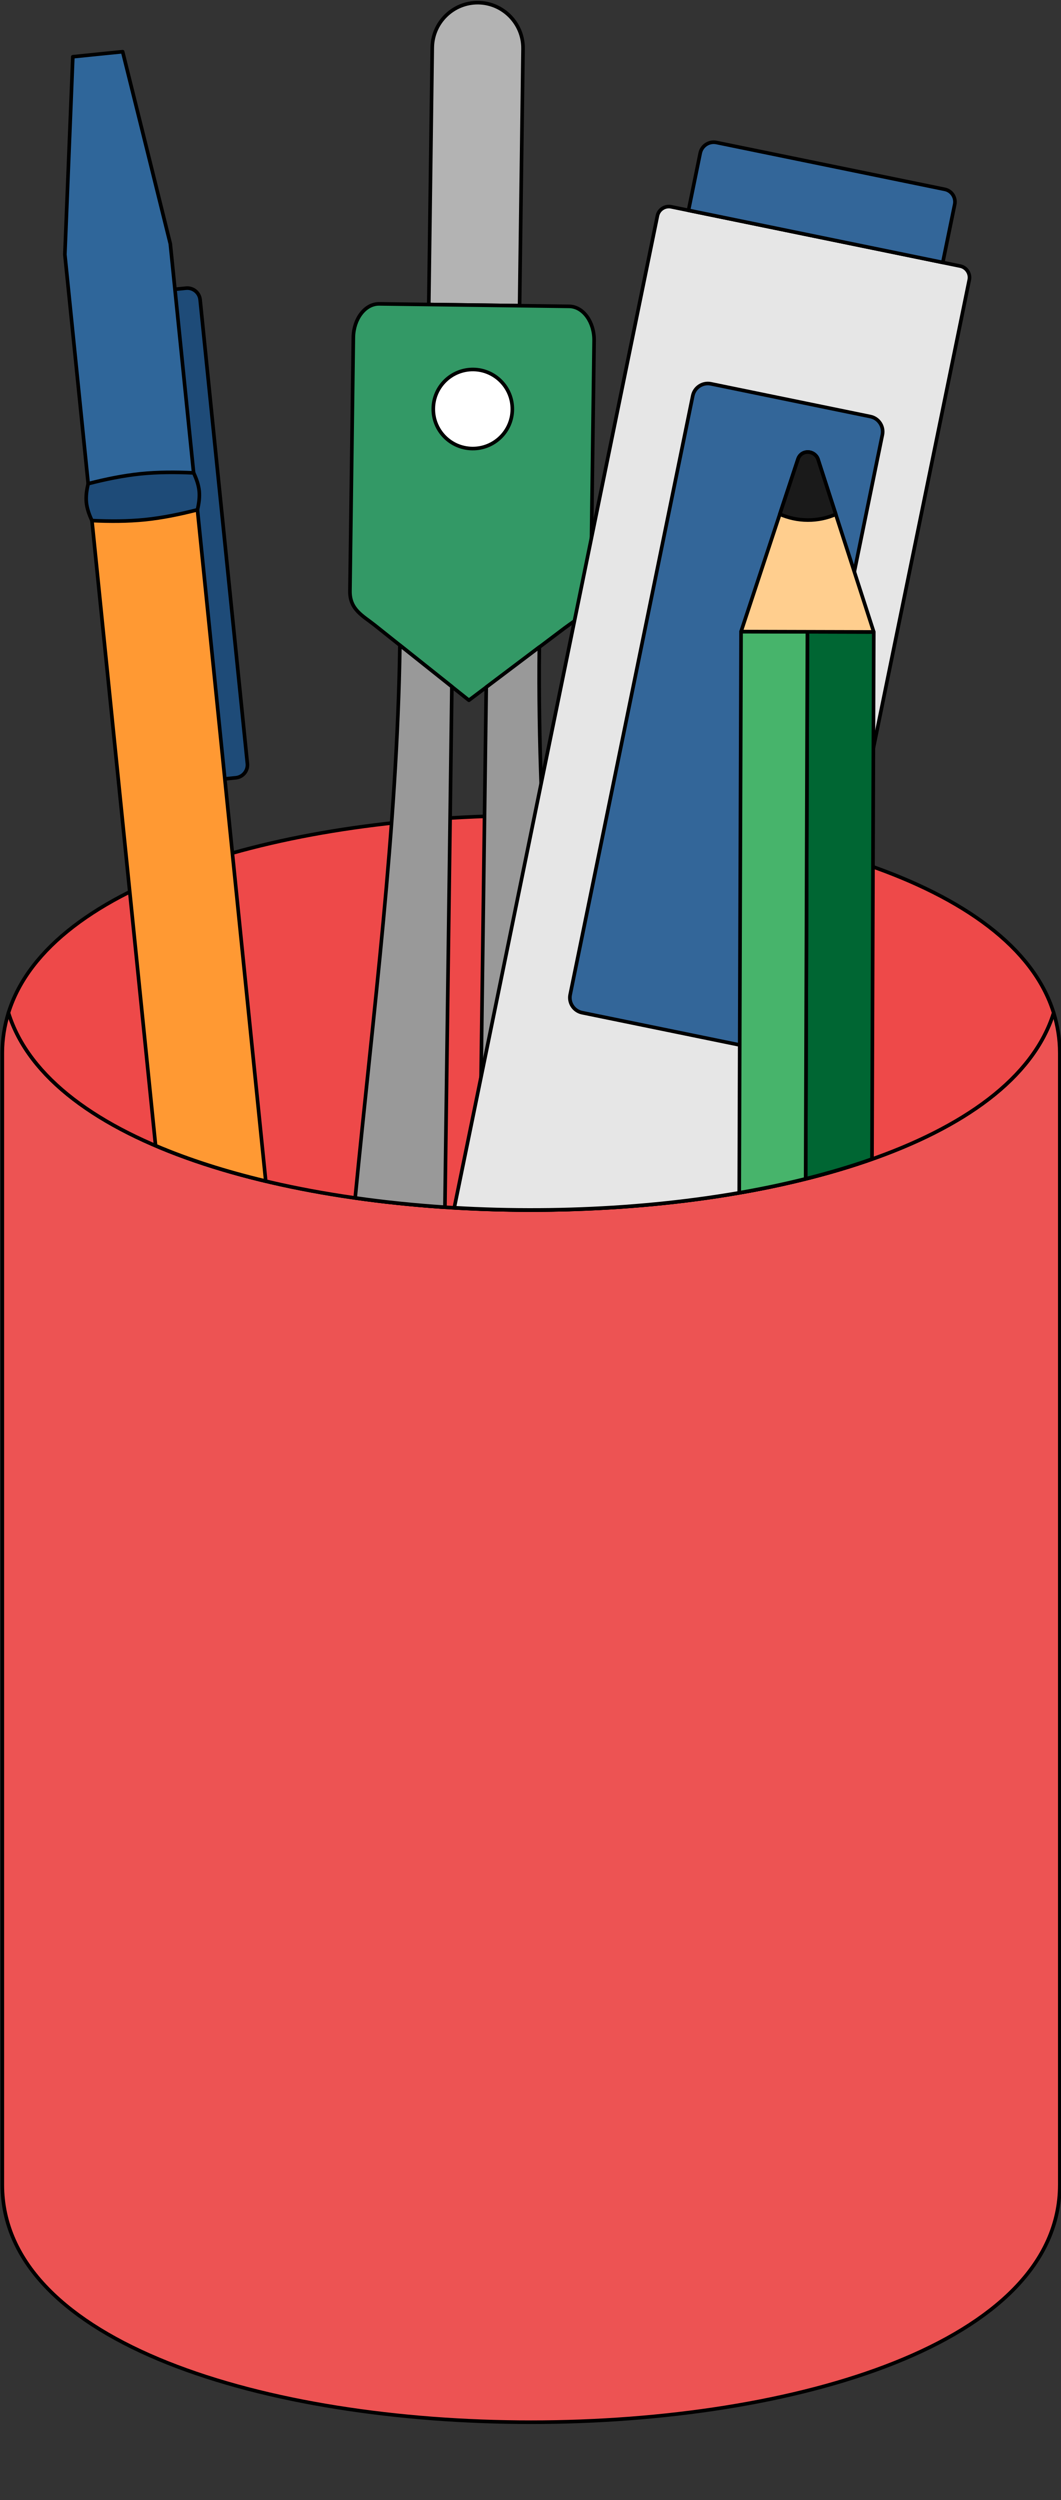 <?xml version="1.0" encoding="UTF-8"?><svg xmlns="http://www.w3.org/2000/svg" xmlns:xlink="http://www.w3.org/1999/xlink" height="149.3" preserveAspectRatio="xMidYMid meet" version="1.0" viewBox="0.8 0.1 63.4 149.3" width="63.4" zoomAndPan="magnify"><rect x="0.8" y="0.1" width="63.4" height="149.3" fill="#333333" stroke="none"/><g><g><path d="M 64.129 62.98 L 64.129 130.566 C 64.129 149.477 0.938 149.477 0.938 130.566 L 0.938 62.98 C 0.938 62.145 1.07 61.344 1.305 60.582 C 6.184 76.289 58.883 76.289 63.762 60.582 C 63.996 61.344 64.129 62.145 64.129 62.98" fill="#ed5353" fill-rule="evenodd"/></g><path d="M 641.289 820.195 L 641.289 144.336 C 641.289 -44.766 9.375 -44.766 9.375 144.336 L 9.375 820.195 C 9.375 828.555 10.703 836.562 13.047 844.18 C 61.836 687.109 588.828 687.109 637.617 844.18 C 639.961 836.562 641.289 828.555 641.289 820.195 Z M 641.289 820.195" fill="none" stroke="#000" stroke-linecap="round" stroke-linejoin="round" stroke-miterlimit="2.613" stroke-width="2.16" transform="matrix(.1 0 0 -.1 0 145)"/><g><path d="M 1.305 60.582 C 6.184 44.875 58.883 44.875 63.762 60.582 C 58.883 76.289 6.184 76.289 1.305 60.582" fill="#ee4949" fill-rule="evenodd"/></g><path d="M 13.047 844.18 C 61.836 1001.25 588.828 1001.25 637.617 844.18 C 588.828 687.109 61.836 687.109 13.047 844.18 Z M 13.047 844.18" fill="none" stroke="#000" stroke-linecap="round" stroke-linejoin="round" stroke-miterlimit="2.613" stroke-width="2.16" transform="matrix(.1 0 0 -.1 0 145)"/><g><path d="M 14.895 46.547 L 10.824 46.961 C 10.402 47.004 10.023 46.695 9.98 46.273 L 7.156 18.566 C 7.113 18.145 7.422 17.766 7.844 17.723 L 11.914 17.309 C 12.336 17.266 12.715 17.574 12.758 17.996 L 15.582 45.703 C 15.625 46.125 15.316 46.504 14.895 46.547" fill="#1e4b78" fill-rule="evenodd"/></g><path d="M 148.945 984.531 L 108.242 980.391 C 104.023 979.961 100.234 983.047 99.805 987.266 L 71.562 1264.336 C 71.133 1268.555 74.219 1272.344 78.438 1272.773 L 119.141 1276.914 C 123.359 1277.344 127.148 1274.258 127.578 1270.039 L 155.82 992.969 C 156.25 988.75 153.164 984.961 148.945 984.531 Z M 148.945 984.531" fill="none" stroke="#000" stroke-linecap="round" stroke-linejoin="round" stroke-miterlimit="2.613" stroke-width="2.16" transform="matrix(.1 0 0 -.1 0 145)"/><g><path d="M 8.129 3.188 C 7.137 3.285 6.145 3.387 5.152 3.488 C 4.992 7.426 4.836 11.363 4.676 15.301 L 6.285 31.102 L 12.586 30.461 L 10.977 14.66 C 10.031 10.836 9.082 7.012 8.129 3.188" fill="#2f669a" fill-rule="evenodd"/></g><path d="M 81.289 1418.125 C 71.367 1417.148 61.445 1416.133 51.523 1415.117 C 49.922 1375.742 48.359 1336.367 46.758 1296.992 L 62.852 1138.984 L 125.859 1145.391 L 109.766 1303.398 C 100.312 1341.641 90.82 1379.883 81.289 1418.125 Z M 81.289 1418.125" fill="none" stroke="#000" stroke-linecap="round" stroke-linejoin="round" stroke-miterlimit="2.613" stroke-width="2.16" transform="matrix(.1 0 0 -.1 0 145)"/><g><path d="M 10.098 68.516 L 6.285 31.102 L 12.59 30.461 L 16.68 70.633 C 14.297 70.066 12.074 69.359 10.098 68.516" fill="#f93" fill-rule="evenodd"/></g><path d="M 100.977 764.844 L 62.852 1138.984 L 125.898 1145.391 L 166.797 743.672 C 142.969 749.336 120.742 756.406 100.977 764.844 Z M 100.977 764.844" fill="none" stroke="#000" stroke-linecap="round" stroke-linejoin="round" stroke-miterlimit="2.613" stroke-width="2.16" transform="matrix(.1 0 0 -.1 0 145)"/><g><path d="M 12.371 28.34 C 11.305 28.289 10.246 28.289 9.195 28.395 C 8.145 28.504 7.105 28.719 6.07 28.984 C 5.977 29.363 5.926 29.738 5.961 30.105 C 6 30.473 6.125 30.832 6.293 31.188 C 7.359 31.238 8.422 31.238 9.473 31.133 C 10.523 31.023 11.562 30.809 12.598 30.543 C 12.688 30.164 12.738 29.785 12.703 29.422 C 12.664 29.051 12.539 28.695 12.371 28.34" fill="#1e4b78" fill-rule="evenodd"/></g><path d="M 123.711 1166.602 C 113.047 1167.109 102.461 1167.109 91.953 1166.055 C 81.445 1164.961 71.055 1162.812 60.703 1160.156 C 59.766 1156.367 59.258 1152.617 59.609 1148.945 C 60 1145.273 61.25 1141.68 62.93 1138.125 C 73.594 1137.617 84.219 1137.617 94.727 1138.672 C 105.234 1139.766 115.625 1141.914 125.977 1144.57 C 126.875 1148.359 127.383 1152.148 127.031 1155.781 C 126.641 1159.492 125.391 1163.047 123.711 1166.602 Z M 123.711 1166.602" fill="none" stroke="#000" stroke-linecap="round" stroke-linejoin="round" stroke-miterlimit="2.613" stroke-width="2.16" transform="matrix(.1 0 0 -.1 0 145)"/><g><path d="M 26.422 18.285 L 26.629 2.938 C 26.648 1.441 27.883 0.238 29.379 0.258 C 30.871 0.277 32.074 1.516 32.055 3.008 L 31.848 18.355 L 26.422 18.285" fill="#b3b3b3" fill-rule="evenodd"/></g><path d="M 264.219 1267.148 L 266.289 1420.625 C 266.484 1435.586 278.828 1447.617 293.789 1447.422 C 308.711 1447.227 320.742 1434.844 320.547 1419.922 L 318.477 1266.445 Z M 264.219 1267.148" fill="none" stroke="#000" stroke-linecap="round" stroke-linejoin="round" stroke-miterlimit="2.613" stroke-width="2.16" transform="matrix(.1 0 0 -.1 0 145)"/><g><path d="M 23.461 18.246 L 34.812 18.395 C 35.648 18.406 36.316 19.328 36.301 20.441 L 36.102 35.586 C 36.086 36.699 35.285 37.043 34.555 37.594 L 28.82 41.918 L 23.203 37.441 C 22.488 36.871 21.695 36.508 21.711 35.395 L 21.914 20.25 C 21.93 19.137 22.625 18.234 23.461 18.246" fill="#396" fill-rule="evenodd"/></g><path d="M 234.609 1267.539 L 348.125 1266.055 C 356.484 1265.938 363.164 1256.719 363.008 1245.586 L 361.016 1094.141 C 360.859 1083.008 352.852 1079.57 345.547 1074.062 L 288.203 1030.82 L 232.031 1075.586 C 224.883 1081.289 216.953 1084.922 217.109 1096.055 L 219.141 1247.5 C 219.297 1258.633 226.25 1267.656 234.609 1267.539 Z M 234.609 1267.539" fill="none" stroke="#000" stroke-linecap="round" stroke-linejoin="round" stroke-miterlimit="2.613" stroke-width="2.16" transform="matrix(.1 0 0 -.1 0 145)"/><g><path d="M 22.023 71.637 C 23.094 60.637 24.535 49.645 24.695 38.633 L 27.801 41.105 L 27.387 72.191 C 25.566 72.07 23.773 71.887 22.023 71.637" fill="#999" fill-rule="evenodd"/></g><path d="M 220.234 733.633 C 230.938 843.633 245.352 953.555 246.953 1063.672 L 278.008 1038.945 L 273.867 728.086 C 255.664 729.297 237.734 731.133 220.234 733.633 Z M 220.234 733.633" fill="none" stroke="#000" stroke-linecap="round" stroke-linejoin="round" stroke-miterlimit="2.613" stroke-width="2.16" transform="matrix(.1 0 0 -.1 0 145)"/><g><path d="M 34.848 72.324 C 34.074 61.129 32.891 49.926 33.027 38.742 L 29.855 41.137 L 29.441 72.297 C 31.238 72.367 33.047 72.379 34.848 72.324" fill="#999" fill-rule="evenodd"/></g><path d="M 348.477 726.758 C 340.742 838.711 328.906 950.742 330.273 1062.578 L 298.555 1038.633 L 294.414 727.031 C 312.383 726.328 330.469 726.211 348.477 726.758 Z M 348.477 726.758" fill="none" stroke="#000" stroke-linecap="round" stroke-linejoin="round" stroke-miterlimit="2.613" stroke-width="2.16" transform="matrix(.1 0 0 -.1 0 145)"/><g><path d="M 26.691 24.496 C 26.707 23.191 27.781 22.148 29.086 22.164 C 30.391 22.184 31.43 23.254 31.414 24.559 C 31.398 25.863 30.324 26.906 29.02 26.887 C 27.715 26.871 26.672 25.801 26.691 24.496" fill="#fff" fill-rule="evenodd"/></g><path d="M 266.914 1205.039 C 267.07 1218.086 277.812 1228.516 290.859 1228.359 C 303.906 1228.164 314.297 1217.461 314.141 1204.414 C 313.984 1191.367 303.242 1180.938 290.195 1181.133 C 277.148 1181.289 266.719 1191.992 266.914 1205.039 Z M 266.914 1205.039" fill="none" stroke="#000" stroke-linecap="round" stroke-linejoin="round" stroke-miterlimit="2.613" stroke-width="2.16" transform="matrix(.1 0 0 -.1 0 145)"/><g><path d="M 47.656 70.801 L 58.719 16.812 C 58.797 16.438 58.551 16.062 58.172 15.988 L 40.906 12.449 C 40.531 12.371 40.156 12.617 40.082 12.996 L 27.945 72.223 C 34.648 72.617 41.633 72.145 47.656 70.801" fill="#e6e6e6" fill-rule="evenodd"/></g><path d="M 476.562 741.992 L 587.188 1281.875 C 587.969 1285.625 585.508 1289.375 581.719 1290.117 L 409.062 1325.508 C 405.312 1326.289 401.562 1323.828 400.82 1320.039 L 279.453 727.773 C 346.484 723.828 416.328 728.555 476.562 741.992 Z M 476.562 741.992" fill="none" stroke="#000" stroke-linecap="round" stroke-linejoin="round" stroke-miterlimit="2.613" stroke-width="2.16" transform="matrix(.1 0 0 -.1 0 145)"/><g><path d="M 43.609 8.609 L 57.254 11.406 C 57.664 11.488 57.934 11.895 57.848 12.309 L 57.137 15.773 L 41.941 12.66 L 42.641 9.246 C 42.73 8.805 43.168 8.52 43.609 8.609" fill="#369" fill-rule="evenodd"/></g><path d="M 436.094 1363.906 L 572.539 1335.938 C 576.641 1335.117 579.336 1331.055 578.477 1326.914 L 571.367 1292.266 L 419.414 1323.398 L 426.406 1357.539 C 427.305 1361.953 431.68 1364.805 436.094 1363.906 Z M 436.094 1363.906" fill="none" stroke="#000" stroke-linecap="round" stroke-linejoin="round" stroke-miterlimit="2.613" stroke-width="2.16" transform="matrix(.1 0 0 -.1 0 145)"/><g><path d="M 46.199 61.816 L 53.527 26.055 C 53.625 25.562 53.305 25.078 52.812 24.977 L 43.273 23.02 C 42.781 22.922 42.297 23.242 42.195 23.734 L 34.871 59.496 C 34.77 59.988 35.09 60.473 35.582 60.574 L 45.121 62.527 C 45.613 62.629 46.098 62.309 46.199 61.816" fill="#369" fill-rule="evenodd"/></g><path d="M 461.992 831.836 L 535.273 1189.453 C 536.25 1194.375 533.047 1199.219 528.125 1200.234 L 432.734 1219.805 C 427.812 1220.781 422.969 1217.578 421.953 1212.656 L 348.711 855.039 C 347.695 850.117 350.898 845.273 355.82 844.258 L 451.211 824.727 C 456.133 823.711 460.977 826.914 461.992 831.836 Z M 461.992 831.836" fill="none" stroke="#000" stroke-linecap="round" stroke-linejoin="round" stroke-miterlimit="2.613" stroke-width="2.16" transform="matrix(.1 0 0 -.1 0 145)"/><g><path d="M 48.941 70.496 L 49.047 37.828 L 53.012 37.84 L 52.906 69.316 C 51.652 69.758 50.328 70.152 48.941 70.496" fill="#063" fill-rule="evenodd"/></g><path d="M 489.414 745.039 L 490.469 1071.719 L 530.117 1071.602 L 529.062 756.836 C 516.523 752.422 503.281 748.477 489.414 745.039 Z M 489.414 745.039" fill="none" stroke="#000" stroke-linecap="round" stroke-linejoin="round" stroke-miterlimit="2.613" stroke-width="2.16" transform="matrix(.1 0 0 -.1 0 145)"/><g><path d="M 44.973 71.332 L 45.082 37.816 L 49.047 37.828 L 48.941 70.496 C 47.664 70.816 46.336 71.094 44.973 71.332" fill="#47b46b" fill-rule="evenodd"/></g><path d="M 449.727 736.68 L 450.82 1071.836 L 490.469 1071.719 L 489.414 745.039 C 476.641 741.836 463.359 739.062 449.727 736.68 Z M 449.727 736.68" fill="none" stroke="#000" stroke-linecap="round" stroke-linejoin="round" stroke-miterlimit="2.613" stroke-width="2.16" transform="matrix(.1 0 0 -.1 0 145)"/><g><path d="M 53.012 37.84 L 45.082 37.816 C 46.215 34.391 47.344 30.965 48.477 27.539 C 48.664 26.934 49.461 26.969 49.672 27.504 L 53.012 37.84" fill="#ffce8e" fill-rule="evenodd"/></g><path d="M 530.117 1071.602 L 450.82 1071.836 C 462.148 1106.094 473.438 1140.352 484.766 1174.609 C 486.641 1180.664 494.609 1180.312 496.719 1174.961 Z M 530.117 1071.602" fill="none" stroke="#000" stroke-linecap="round" stroke-linejoin="round" stroke-miterlimit="2.613" stroke-width="2.16" transform="matrix(.1 0 0 -.1 0 145)"/><g><path d="M 49.07 31.156 C 48.473 31.156 47.91 31.027 47.398 30.805 L 48.477 27.539 C 48.664 26.934 49.461 26.969 49.672 27.504 L 50.742 30.812 C 50.23 31.035 49.664 31.16 49.07 31.156" fill="#1a1a1a" fill-rule="evenodd"/></g><path d="M 490.703 1138.438 C 484.727 1138.438 479.102 1139.727 473.984 1141.953 L 484.766 1174.609 C 486.641 1180.664 494.609 1180.312 496.719 1174.961 L 507.422 1141.875 C 502.305 1139.648 496.641 1138.398 490.703 1138.438 Z M 490.703 1138.438" fill="none" stroke="#000" stroke-linecap="round" stroke-linejoin="round" stroke-miterlimit="2.613" stroke-width="2.16" transform="matrix(.1 0 0 -.1 0 145)"/></g></svg>